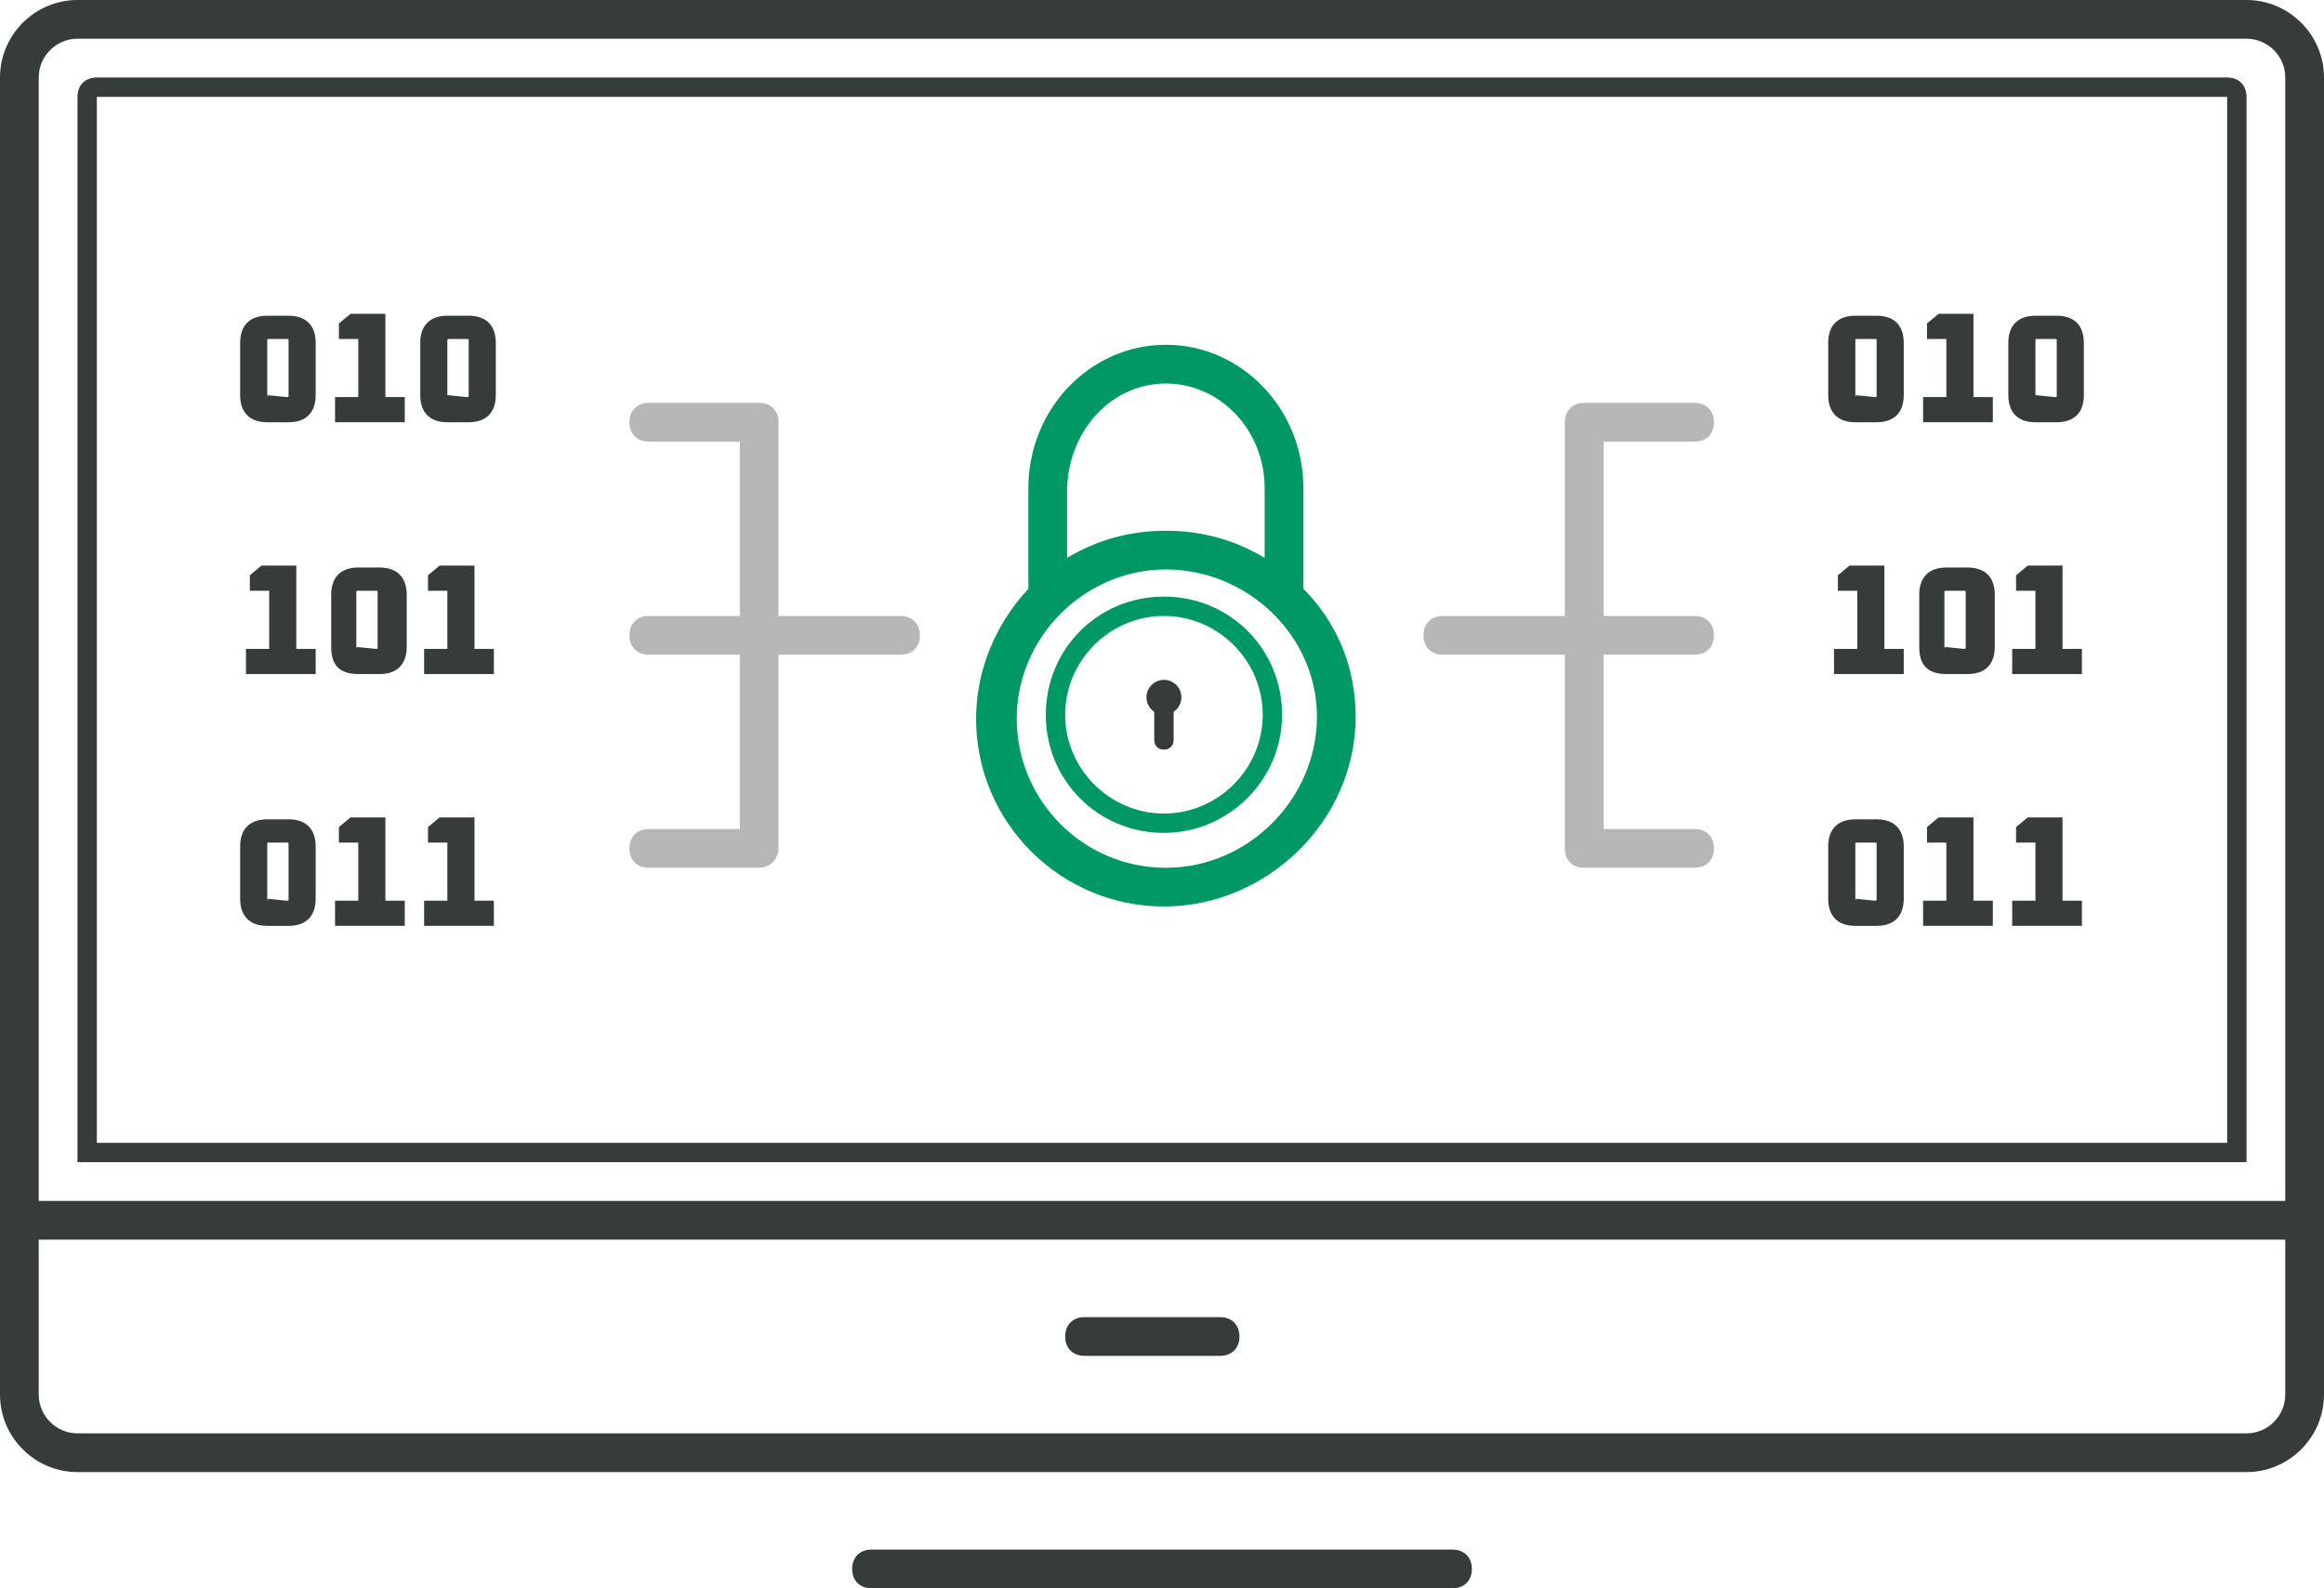 <svg viewBox="0 0 120 82" fill="none" xmlns="http://www.w3.org/2000/svg"><path d="M63 70h-7c-.6 0-1-.4-1-1s.4-1 1-1h7c.6 0 1 .4 1 1s-.4 1-1 1zm53-10H4V5c0-.6.4-1 1-1h110c.6 0 1 .4 1 1v55zM5 59h110V5H5v54zm70 23H45c-.6 0-1-.4-1-1s.4-1 1-1h30c.6 0 1 .4 1 1s-.4 1-1 1z" fill="#363C3A"/><path d="M116 0H4C1.8 0 0 1.8 0 4v68c0 2.2 1.8 4 4 4h112c2.2 0 4-1.8 4-4V4c0-2.2-1.8-4-4-4zm2 72c0 1.1-.9 2-2 2H4c-1.1 0-2-.9-2-2v-8h116v8zM2 62V4c0-1.1.9-2 2-2h112c1.1 0 2 .9 2 2v58H2z" fill="#363C3A"/><path d="M94.4 20.4v-2.7c0-.9.5-1.4 1.4-1.4h1.1c.9 0 1.4.5 1.4 1.4v2.7c0 .9-.5 1.4-1.4 1.4h-1.1c-.9 0-1.4-.5-1.4-1.4zm1.4 0c0 .1.1.1 0 0l1 .1c.1 0 .1 0 .1-.1v-2.8c0-.1 0-.1-.1-.1h-.9c-.1 0-.1 0-.1.1v2.8zm3.5 1.4v-1.3h1.2v-3h-1v-.8l.6-.5h1.8v4.3h1v1.3h-3.6zm4.4-1.4v-2.7c0-.9.5-1.4 1.4-1.4h1.1c.9 0 1.4.5 1.4 1.4v2.7c0 .9-.5 1.4-1.4 1.4h-1.1c-.9 0-1.4-.5-1.4-1.4zm1.4 0c0 .1 0 .1 0 0l1 .1c.1 0 .1 0 .1-.1v-2.8c0-.1 0-.1-.1-.1h-.9c-.1 0-.1 0-.1.1v2.8zM94.7 34.8v-1.3h1.2v-3h-1v-.8l.6-.5h1.8v4.3h1v1.3h-3.6zm4.4-1.4v-2.7c0-.9.5-1.4 1.4-1.4h1.1c.9 0 1.4.5 1.4 1.4v2.7c0 .9-.5 1.4-1.4 1.4h-1.1c-1 0-1.4-.5-1.4-1.4zm1.3 0c0 .1.1.1 0 0l1 .1c.1 0 .1 0 .1-.1v-2.8c0-.1 0-.1-.1-.1h-.9c-.1 0-.1 0-.1.1v2.8zm3.5 1.4v-1.3h1.2v-3h-1v-.8l.6-.5h1.8v4.3h1v1.3h-3.6zm-9.5 11.6v-2.7c0-.9.5-1.4 1.4-1.4h1.1c.9 0 1.4.5 1.4 1.4v2.7c0 .9-.5 1.4-1.4 1.4h-1.1c-.9 0-1.4-.5-1.4-1.4zm1.4 0c0 .1.1.1 0 0l1 .1c.1 0 .1 0 .1-.1v-2.8c0-.1 0-.1-.1-.1h-.9c-.1 0-.1 0-.1.1v2.8zm3.5 1.4v-1.3h1.2v-3h-1v-.8l.6-.5h1.8v4.3h1v1.3h-3.6zm4.6 0v-1.3h1.2v-3h-1v-.8l.6-.5h1.8v4.3h1v1.3h-3.6zM12.4 20.4v-2.7c0-.9.5-1.4 1.4-1.4h1.1c.9 0 1.4.5 1.4 1.4v2.7c0 .9-.5 1.4-1.4 1.4h-1.1c-.9 0-1.4-.5-1.4-1.4zm1.4 0c0 .1.1.1 0 0l1 .1c.1 0 .1 0 .1-.1v-2.8c0-.1 0-.1-.1-.1h-.9c-.1 0-.1 0-.1.1v2.8zm3.5 1.4v-1.3h1.2v-3h-1v-.8l.6-.5h1.8v4.3h1v1.3h-3.6zm4.4-1.4v-2.7c0-.9.5-1.4 1.4-1.4h1.1c.9 0 1.4.5 1.4 1.4v2.7c0 .9-.5 1.4-1.4 1.4h-1.1c-.9 0-1.4-.5-1.4-1.4zm1.4 0c0 .1 0 .1 0 0l1 .1c.1 0 .1 0 .1-.1v-2.8c0-.1 0-.1-.1-.1h-.9c-.1 0-.1 0-.1.1v2.8zM12.7 34.8v-1.3h1.2v-3h-1v-.8l.6-.5h1.8v4.3h1v1.3h-3.6zm4.4-1.4v-2.7c0-.9.5-1.4 1.4-1.4h1.1c.9 0 1.4.5 1.4 1.4v2.7c0 .9-.5 1.4-1.4 1.4h-1.1c-1 0-1.4-.5-1.4-1.4zm1.3 0c0 .1.1.1 0 0l1 .1c.1 0 .1 0 .1-.1v-2.8c0-.1 0-.1-.1-.1h-.9c-.1 0-.1 0-.1.1v2.8zm3.5 1.4v-1.3h1.2v-3h-1v-.8l.6-.5h1.8v4.3h1v1.3h-3.6zm-9.5 11.6v-2.7c0-.9.5-1.4 1.4-1.4h1.1c.9 0 1.4.5 1.4 1.4v2.7c0 .9-.5 1.4-1.4 1.4h-1.1c-.9 0-1.4-.5-1.4-1.4zm1.4 0c0 .1.1.1 0 0l1 .1c.1 0 .1 0 .1-.1v-2.8c0-.1 0-.1-.1-.1h-.9c-.1 0-.1 0-.1.1v2.8zm3.5 1.4v-1.3h1.2v-3h-1v-.8l.6-.5h1.8v4.3h1v1.3h-3.6zm4.6 0v-1.3h1.2v-3h-1v-.8l.6-.5h1.8v4.3h1v1.3h-3.6z" fill="#363C3A"/><path d="M60.1 43c-3.4 0-6.1-2.7-6.1-6.1 0-3.4 2.7-6.1 6.1-6.1 3.4 0 6.1 2.7 6.1 6.1 0 3.4-2.8 6.1-6.1 6.1zm0-11.2c-2.8 0-5.1 2.3-5.1 5.1s2.3 5.1 5.1 5.1 5.1-2.3 5.1-5.1-2.3-5.1-5.1-5.1z" fill="#096"/><path d="M67.3 30.4v-5.2c0-4.1-3.2-7.4-7.1-7.4-3.9 0-7.1 3.3-7.1 7.4v5.2c-1.6 1.7-2.7 4.1-2.7 6.7 0 5.4 4.4 9.7 9.7 9.7 5.3 0 9.9-4.4 9.9-9.8 0-2.6-1-4.9-2.7-6.6zm-7.1-10.6c2.8 0 5.1 2.4 5.1 5.4v3.6c-1.5-.9-3.2-1.4-5.1-1.4-1.9 0-3.6.5-5.1 1.4v-3.6c.1-3 2.3-5.4 5.1-5.4zm0 25c-4.3 0-7.7-3.5-7.7-7.7s3.5-7.7 7.7-7.7S68 32.8 68 37c0 4.2-3.5 7.8-7.8 7.8z" fill="#096"/><path d="M60.1 36.9a.9.9 0 100-1.8.9.9 0 000 1.8z" fill="#363C3A"/><path d="M60.1 38.7c-.3 0-.5-.2-.5-.5V36c0-.3.2-.5.5-.5s.5.2.5.5v2.2c0 .3-.2.5-.5.5z" fill="#363C3A"/><path d="M87.5 44.8h-5.7c-.6 0-1-.4-1-1v-10h-6.3c-.6 0-1-.4-1-1s.4-1 1-1h6.3v-10c0-.6.4-1 1-1h5.7c.6 0 1 .4 1 1s-.4 1-1 1h-4.7v9h4.7c.6 0 1 .4 1 1s-.4 1-1 1h-4.7v9h4.7c.6 0 1 .4 1 1s-.4 1-1 1zm-48.3 0h-5.7c-.6 0-1-.4-1-1s.4-1 1-1h4.7v-9h-4.7c-.6 0-1-.4-1-1s.4-1 1-1h4.7v-9h-4.7c-.6 0-1-.4-1-1s.4-1 1-1h5.7c.6 0 1 .4 1 1v10h6.3c.6 0 1 .4 1 1s-.4 1-1 1h-6.3v10c0 .5-.4 1-1 1z" fill="#B7B7B7"/></svg>